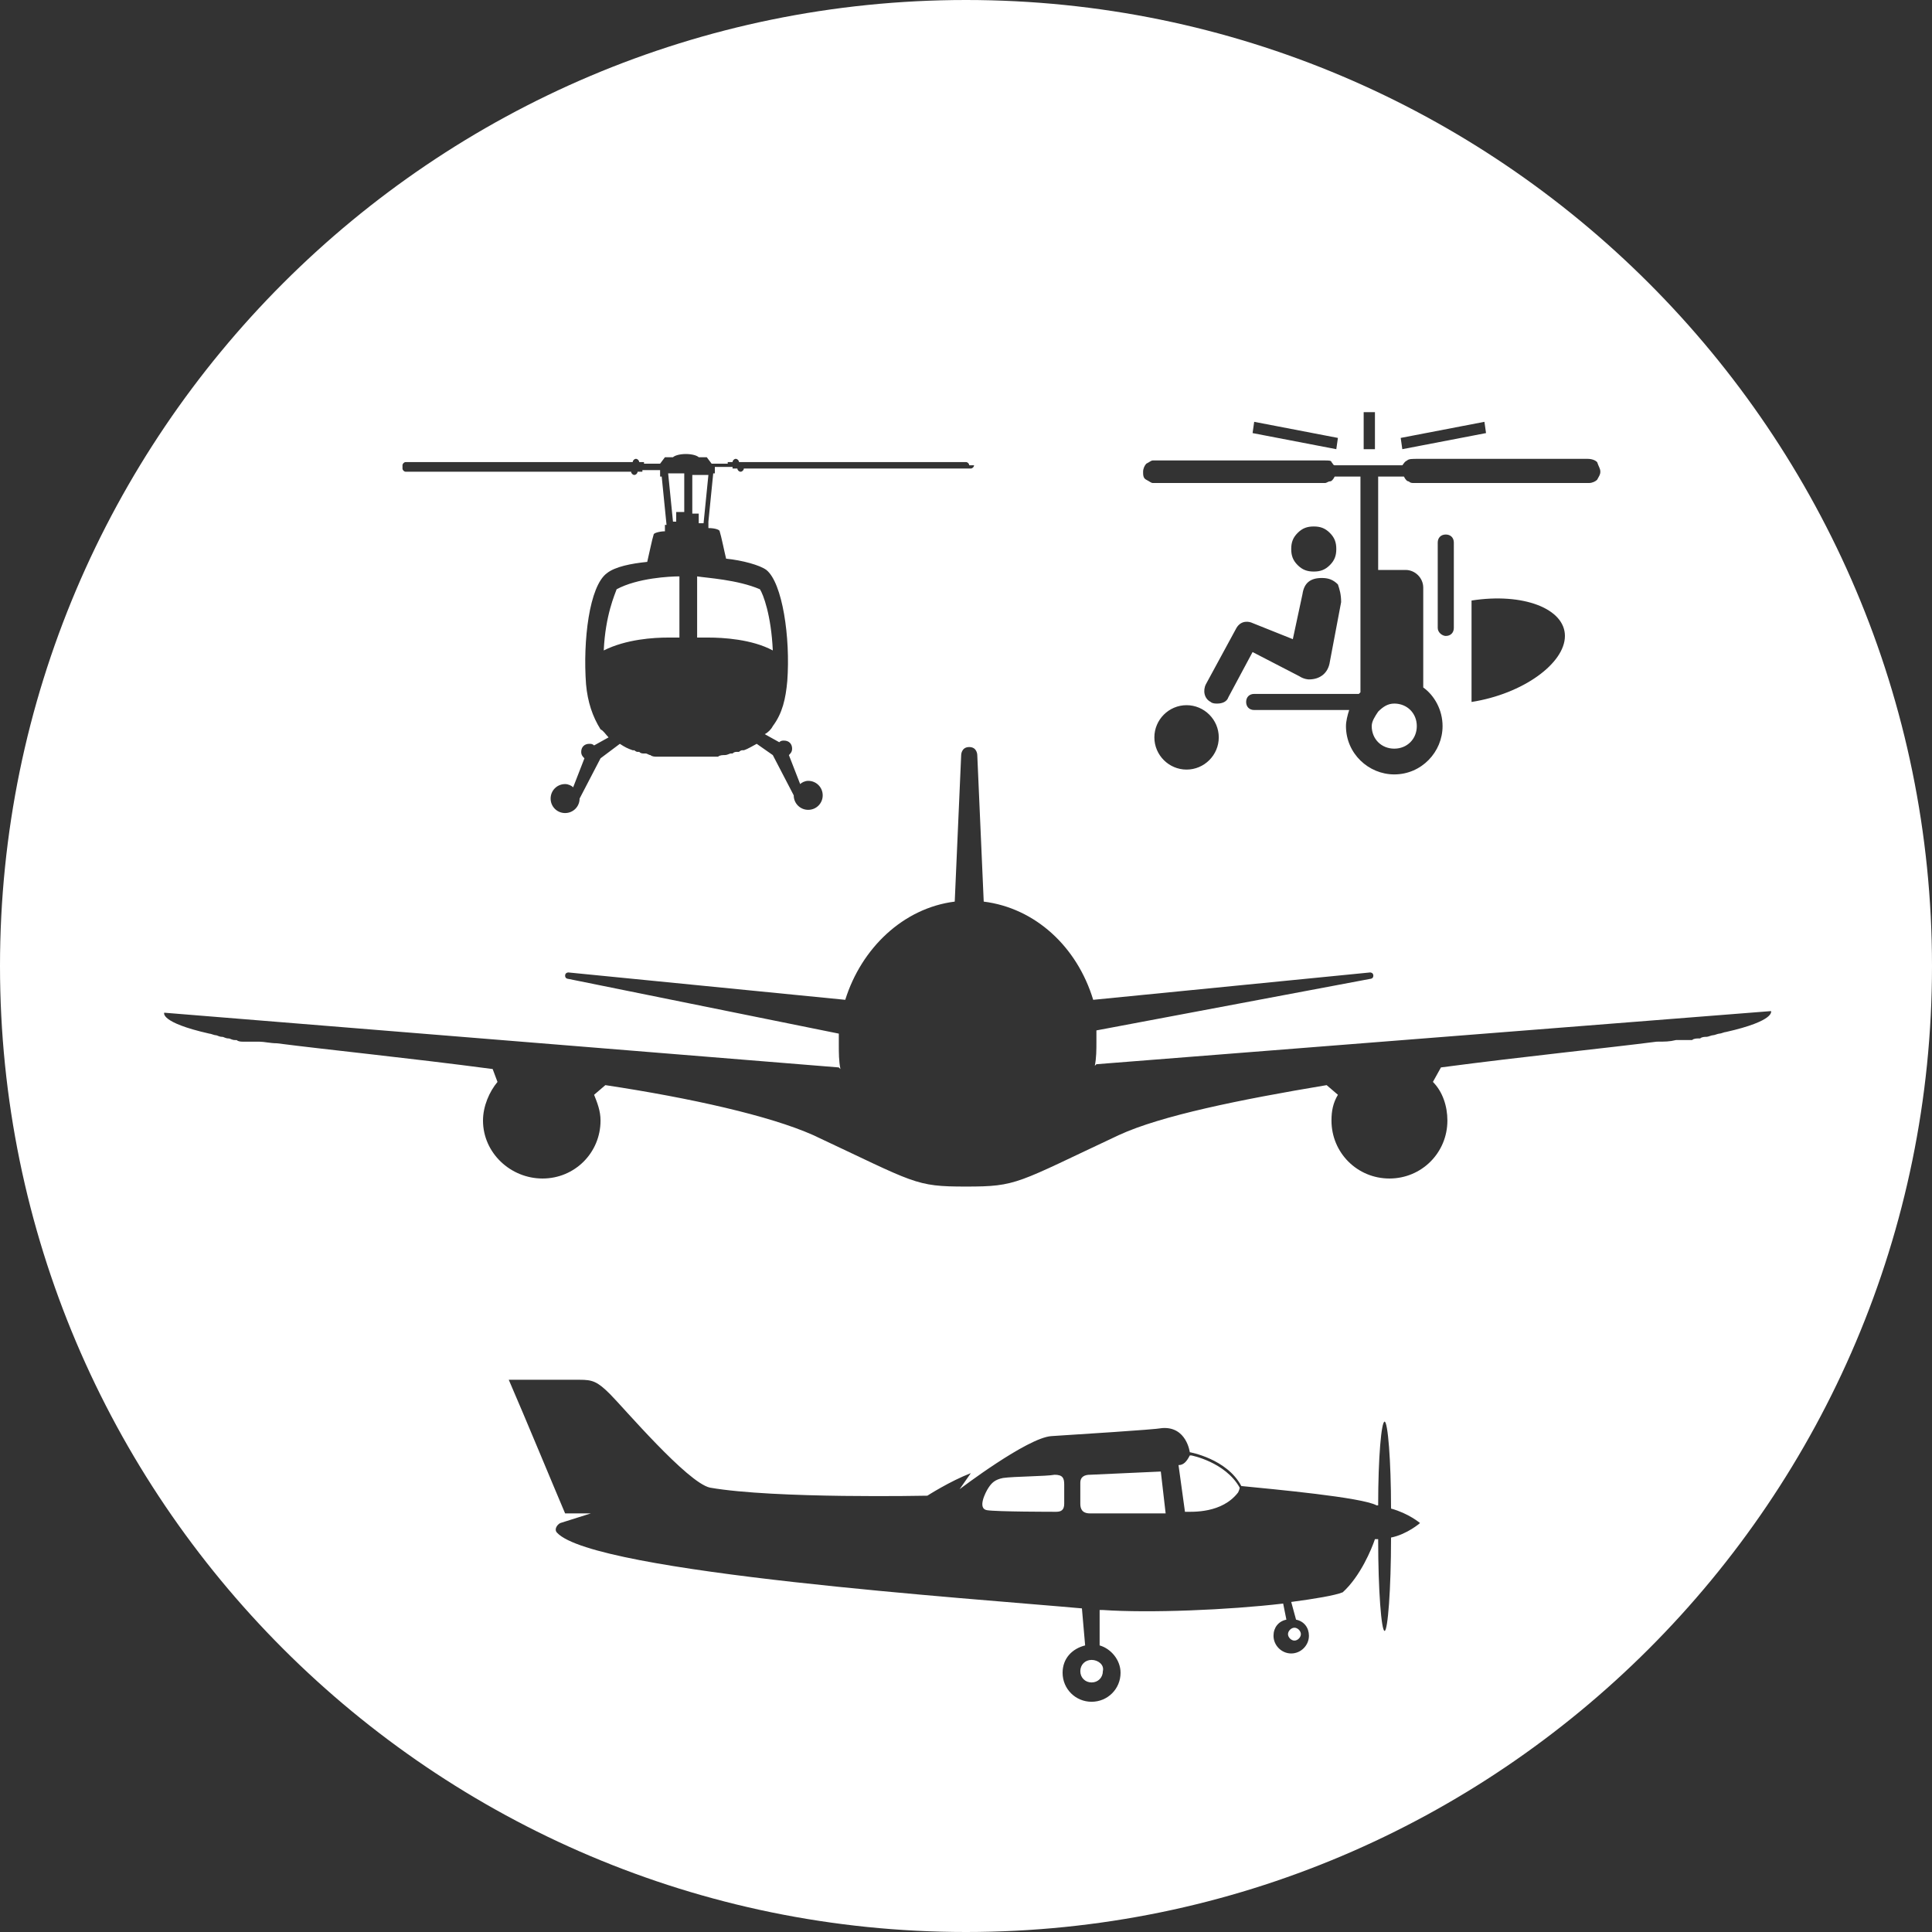 <svg version="1.1" id="Layer_1" xmlns="http://www.w3.org/2000/svg" x="0" y="0" viewBox="0 0 120 120" xml:space="preserve"><rect x="0" y="0" width="120" height="120" fill="#333333" stroke="none"/><path d="M80 101.5c0 .2.2.4.4.4s.4-.2.4-.4-.2-.4-.4-.4-.4.2-.4.4M73.2 91l.4 2.9c.5 0 2.3.1 3.3-1.2.1-.2.1-.3.1-.3-.9-1.6-3-2-3-2h-.1c-.2.4-.4.6-.7.6m-5.4 12.1c-.4 0-.7.3-.7.7 0 .4.3.7.7.7.4 0 .7-.3.7-.7.1-.4-.3-.7-.7-.7m-.7-11v1.3c0 .3.1.6.6.6h4.7l-.3-2.6-4.4.2c-.3 0-.6.1-.6.5m-5.7.3c-.2.3-.7 1.3-.1 1.4s4.1.1 4.3.1c.3 0 .5-.1.5-.5v-1.2c0-.4-.1-.6-.6-.6-.5.1-2.5.1-3.2.2-.5.1-.7.3-.9.6M42.2 35.8c-.6 0-2.6.1-3.9.8-.1.3-.7 1.6-.8 3.8 1.4-.7 3.1-.8 4-.8h.7v-3.8zm-.1-4h.4v-2.4h-1l.3 3h.2v-.6zm5.1 4.8c-1.4-.6-3.3-.7-3.9-.8v3.8h.7c.9 0 2.7.1 4 .8-.1-2.2-.6-3.5-.8-3.8m-3.5-4.1l.3-3h-1v2.4h.4v.6h.3zm41.9 11.7c-.2.3-.4.6-.4.9 0 .8.6 1.4 1.4 1.4.8 0 1.4-.6 1.4-1.4 0-.8-.6-1.4-1.4-1.4-.4 0-.7.2-1 .5M110 62.8s.3.6-2.8 1.3c-.1 0-.3.1-.4.1-.1 0-.3.1-.4.1-.1 0-.3.1-.4.1-.1 0-.3 0-.4.1h-.1c-.1 0-.3 0-.4.1h-1c-.4.1-.7.1-1.2.1-3.1.4-8.1.9-13.4 1.6l-.5.9c.6.6.9 1.5.9 2.4 0 2-1.6 3.6-3.6 3.6s-3.6-1.6-3.6-3.6c0-.6.1-1.1.4-1.6l-.7-.6c-5.4.9-10.3 1.9-12.9 3.1-6.4 3-6.3 3.2-9.5 3.2s-3.1-.2-9.5-3.2c-2.7-1.2-7.6-2.3-12.9-3.1l-.7.6c.2.5.4 1 .4 1.6 0 2-1.6 3.6-3.6 3.6S30 71.6 30 69.6c0-.9.4-1.8.9-2.4l-.3-.8c-5.3-.7-10.3-1.2-13.4-1.6-.4 0-.8-.1-1.1-.1h-1c-.1 0-.3 0-.4-.1h-.1c-.2 0-.3-.1-.4-.1-.2 0-.3-.1-.4-.1-.2 0-.3-.1-.4-.1-.1 0-.3-.1-.4-.1-3.1-.7-2.8-1.3-2.8-1.3l41.9 3.4.1.1c-.1-.5-.1-1-.1-1.5v-.7l-16.8-3.4s-.2 0-.2-.2.2-.2.2-.2l17.2 1.7c1-3.2 3.6-5.7 6.8-6.1l.4-9.1s0-.5.5-.5.5.5.5.5l.4 9.1c3.2.4 5.8 2.8 6.8 6.1l17.2-1.7s.2 0 .2.2-.2.2-.2.2l-17 3.2v.7c0 .5 0 1-.1 1.5l.1-.1 41.9-3.3zM97.2 39.5c0 1.7-2.6 3.6-5.8 4.1v-6.3c3.2-.5 5.8.5 5.8 2.2m-7.9-.5v-5.3c0-.3.2-.5.5-.5s.5.2.5.5V39c0 .3-.2.5-.5.5-.2 0-.5-.2-.5-.5m-13.6 6.8c0 1.1-.9 2-2 2s-2-.9-2-2 .9-2 2-2 2 .9 2 2m6.9-10.7c-.3.3-.6.4-1 .4s-.7-.1-1-.4c-.3-.3-.4-.6-.4-1s.1-.7.4-1c.3-.3.6-.4 1-.4s.7.1 1 .4c.3.3.4.6.4 1s-.1.7-.4 1m.7 2.3l-.7 3.7c-.1.7-.6 1.1-1.3 1.1 0 0-.3 0-.6-.2l-2.9-1.5-1.5 2.8c-.1.3-.4.4-.7.4-.1 0-.3 0-.4-.1-.4-.2-.5-.7-.3-1.1l1.9-3.5c.3-.5.8-.4 1-.3l2.5 1 .6-2.8c.1-.7.5-1 1.2-1 .4 0 .7.1 1 .4.1.3.2.6.2 1.1m16.1-8.1c0 .2-.1.3-.2.5-.1.1-.3.2-.5.2H87.8c-.1 0-.2 0-.3-.1-.1 0-.2-.1-.3-.3h-1.6v5.8h1.7c.6 0 1.1.5 1.1 1.1v6.2c.7.5 1.2 1.4 1.2 2.4 0 1.6-1.3 3-3 3-1.6 0-3-1.3-3-3 0-.3.1-.7.2-1h-5.9c-.3 0-.5-.2-.5-.5s.2-.5.5-.5h6.5l.1-.1V29.6h-1.6c-.1.2-.2.3-.3.3-.1 0-.2.1-.3.1H71.6c-.1 0-.2-.1-.4-.2s-.2-.3-.2-.5.1-.4.2-.5c.2-.1.3-.2.4-.2h10.7c.2 0 .4 0 .4.1.1.1.1.2.2.2h4.2c.1-.1.1-.2.3-.3.1-.1.3-.1.7-.1h10.5c.3 0 .5.1.6.2.1.3.2.4.2.6m-7.1-2.4l-5.2 1-.1-.7 5.2-1 .1.7zm-6.9 1h-.7v-2.3h.7v2.3zm-2.3-.7l-.1.7-5.2-1 .1-.7 5.2 1zm-22.6 1.7c0 .1-.1.2-.2.2H46.2c0 .1-.1.2-.2.2s-.2-.1-.2-.2h-.3V29h-1.1v.4h-.1l-.3 3v.4c.4 0 .7.1.7.2.1.3.3 1.3.4 1.7 1 .1 2.1.4 2.5.7 1 .8 1.5 4.2 1.3 6.9-.1 1.1-.3 2-.9 2.8-.1.2-.3.4-.5.5l.9.5c.1-.1.2-.1.3-.1.3 0 .5.2.5.5 0 .2-.1.3-.2.4l.7 1.8c.1-.1.3-.2.5-.2.5 0 .9.4.9.9s-.4.9-.9.9-.9-.4-.9-.9L48 46.9l-1-.7c-.2.1-.5.3-.8.4h-.1c-.1 0-.2.1-.2.1h-.1c-.1 0-.2 0-.3.1h-.1c-.1 0-.2.1-.4.1-.1 0-.3 0-.4.1h-3.8c-.1 0-.3 0-.4-.1-.1 0-.2-.1-.3-.1H40c-.1 0-.2 0-.3-.1h-.1c-.1 0-.2-.1-.2-.1h-.1c-.3-.1-.5-.2-.8-.4l-1.2.9-1.3 2.5c0 .5-.4.9-.9.9s-.9-.4-.9-.9.4-.9.9-.9c.2 0 .4.1.5.2l.7-1.8c-.1-.1-.2-.2-.2-.4 0-.3.2-.5.5-.5.1 0 .2 0 .3.1l.9-.5c-.2-.2-.3-.4-.5-.5-.5-.8-.8-1.7-.9-2.8-.2-2.7.2-6.1 1.3-6.9.5-.4 1.5-.6 2.5-.7.1-.4.3-1.4.4-1.7 0-.1.4-.2.7-.2v-.4h.1l-.3-3H41v-.4h-1.1v.1h-.3c0 .1-.1.2-.2.2s-.2-.1-.2-.2h-14c-.1 0-.2-.1-.2-.2v-.2c0-.1.1-.2.2-.2h14.1c0-.1.1-.2.2-.2s.2.1.2.2h.3v.1h1l.3-.4h.5c.1-.1.4-.2.8-.2s.7.1.8.2h.5l.3.4h1v-.1h.3c0-.1.1-.2.2-.2s.2.1.2.2H60c.1 0 .2.1.2.2zM36.7 94h-1.6c-.6-1.4-2.5-6-3.5-8.3H36c.8 0 1.1.1 1.9.9.8.8 4.8 5.5 6.2 5.8 4 .7 13.5.5 13.5.5s1.4-.9 2.7-1.4l-.7 1s4.2-3.2 5.7-3.3c1.5-.1 6.4-.4 6.9-.5 1.5-.1 1.7 1.5 1.7 1.5s2.3.4 3.2 2.1c2 .2 7.5.7 8.4 1.2h.1c0-3 .2-5.2.4-5.2s.4 2.4.4 5.4c1.1.3 1.8.9 1.8.9s-.8.7-1.8.9c0 3.2-.2 5.8-.4 5.8s-.4-2.5-.4-5.7h-.2c-.2.6-.9 2.3-2 3.3-.5.2-1.7.4-3.2.6l.3 1.1c.5.1.8.5.8 1 0 .6-.5 1.1-1.1 1.1-.6 0-1.1-.5-1.1-1.1 0-.5.3-.9.8-1l-.2-1c-3.4.4-8.3.6-11.2.4h-.2v2.2c.7.2 1.3.9 1.3 1.7 0 1-.8 1.8-1.8 1.8s-1.8-.8-1.8-1.8c0-.9.6-1.5 1.4-1.7l-.2-2.3c-6.6-.6-30.3-2.2-32.6-4.7-.2-.2 0-.5.2-.6l1.9-.6zM120 60c0-33.1-26.9-60-60-60S0 26.9 0 60s26.9 60 60 60 60-26.9 60-60" fill="#fff"/></svg>